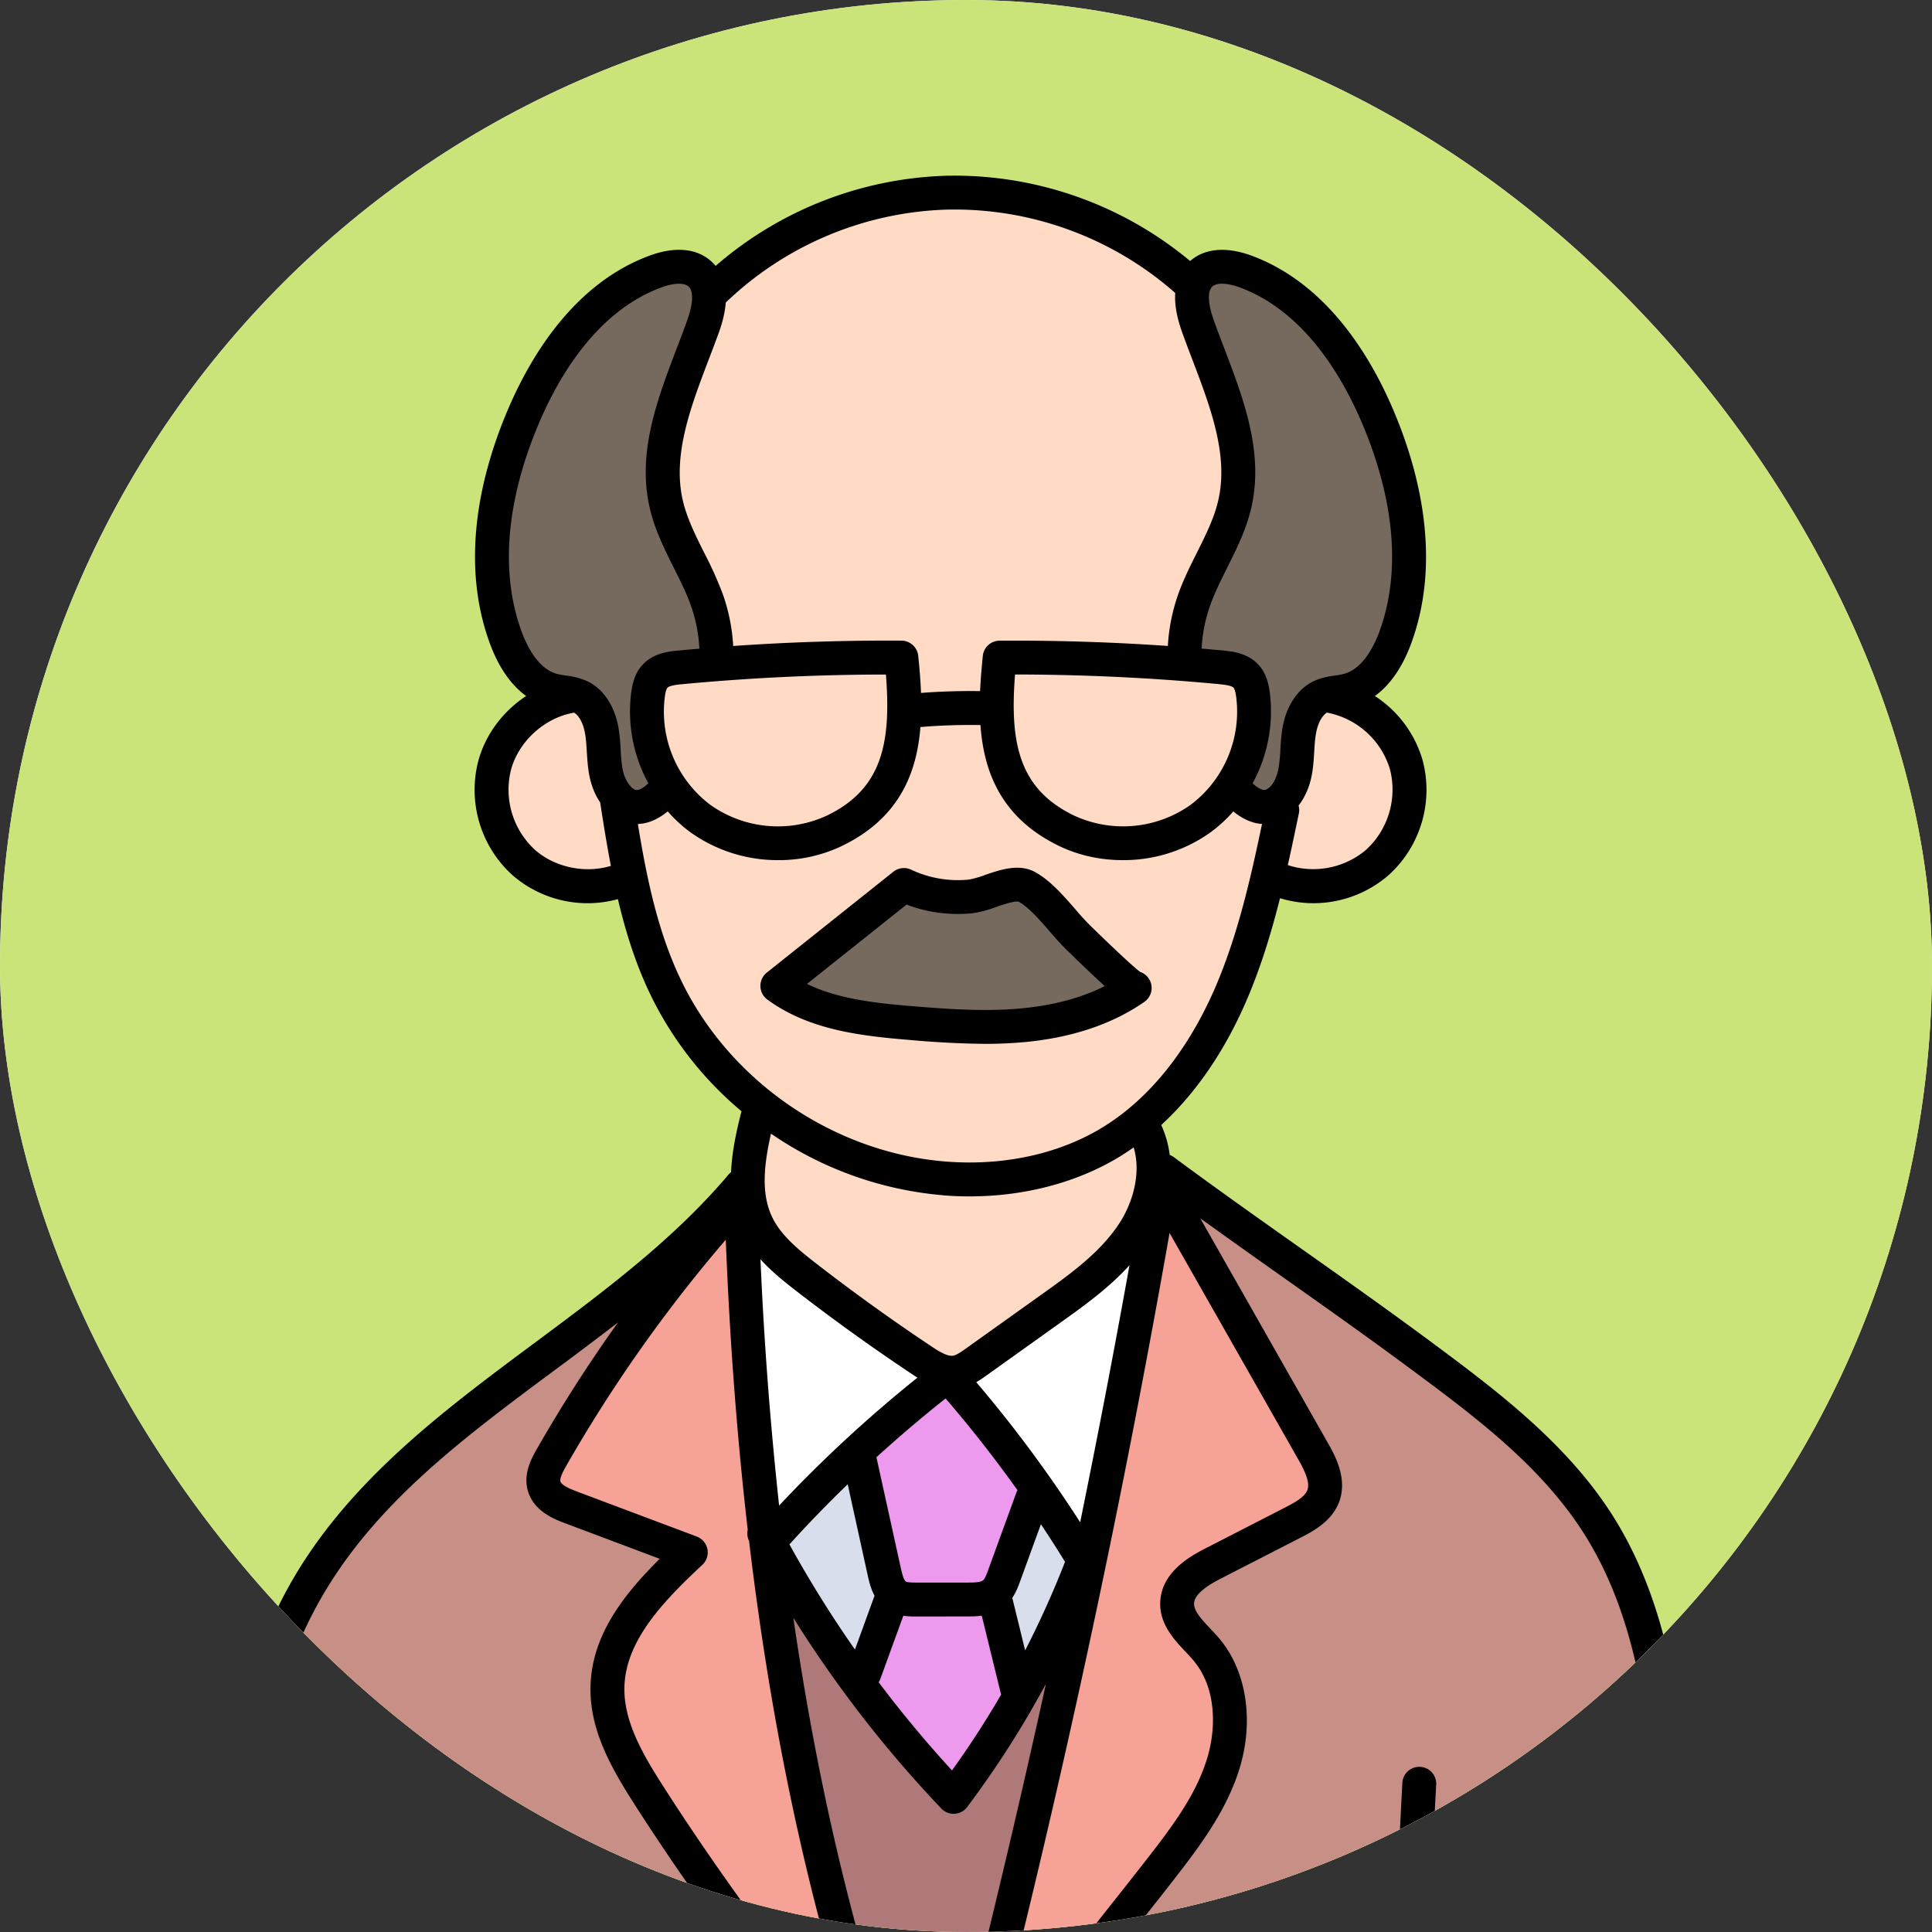 <svg xmlns="http://www.w3.org/2000/svg" width="44" height="44" fill="none"><rect width="100%" height="100%" fill="#333333" stroke="none"/><g clip-path="url(#a)"><rect width="44" height="44" fill="#F6F6F6" rx="22"/><path fill="#CBE47A" d="M-1 0h46v48H-1z"/><g clip-path="url(#b)"><path fill="#fff" d="M24.278 34.876a29.214 29.214 0 0 0-2.335-3.148l-.295-.346.392-.231c.066-.04.13-.084.183-.123l1.705-1.218c.499-.355 1.064-.758 1.511-1.251l.896-.99-.235 1.314a253.01 253.01 0 0 1-1.125 5.862l-.188.923-.509-.792zm-6.915-.546c-.197-1.8-.34-3.695-.426-5.633l-.047-1.063.713.789c.204.225.446.427.747.66a45.27 45.27 0 0 0 2.66 1.912l.093.06.44.29-.41.33a29.954 29.954 0 0 0-3.11 2.876l-.569.607-.09-.828z"/><path fill="#D8DEEC" d="m22.643 36.318.093-.14a1.28 1.28 0 0 0 .135-.293l.735-2.014.42.63c.196.295.383.588.557.87l.111.182-.099.198a22.08 22.08 0 0 1-.907 2.011l-.468.915-.577-2.359zm-3.485 1.469a26.962 26.962 0 0 1-1.515-2.429l-.132-.24.184-.202c.421-.464.873-.931 1.343-1.388l.493-.478.605 2.746c.021.097.052.24.118.363l.082.15-.756 2.08-.422-.602z"/><path fill="#ED9AEE" d="M20.878 36.426c-.184 0-.335-.007-.462-.091-.166-.11-.224-.316-.273-.535l-.604-2.745.164-.15a29.5 29.5 0 0 1 1.596-1.356l.288-.227.239.277a29.504 29.504 0 0 1 1.658 2.116l.137.193-.114.216-.64 1.758c-.064.173-.12.31-.235.405-.154.127-.365.137-.586.137l-1.167.002z"/><path fill="#ED9AEE" d="M21.4 40.58a27.253 27.253 0 0 1-1.694-2.038l-.159-.21.14-.223.633-1.739.31.048c.079.012.155.013.227.013h1.19c.08-.001.17-.002.262-.014l.34-.045.515 2.099.055.164-.087.15c-.349.598-.732 1.19-1.139 1.758l-.274.383-.319-.347z"/><path fill="#F6A297" d="M22.136 47.094a251.712 251.712 0 0 0 4.124-19.08l.184-1.049 3.45 6.072c.182.319.365.687.242 1.026-.106.29-.4.46-.692.61l-1.8.923c-.404.206-.819.475-.838.9-.016.338.232.602.471.857.063.067.133.14.196.215.645.767.617 1.856.376 2.62-.27.858-.796 1.576-1.405 2.358-.26.333-.522.665-.784.997-.973 1.23-1.978 2.503-2.83 3.851l-.694-.3zm-2.846.026c-1.429-1.83-3.083-4.004-4.522-6.254-.487-.76-.959-1.577-.93-2.468.037-1.205.958-2.163 1.897-3.04l-2.73-1.031c-.257-.097-.535-.222-.61-.481-.058-.194.02-.393.166-.648a33.637 33.637 0 0 1 3.677-5.213l.635-.74.038.973c.09 2.283.258 4.496.499 6.577l.007.064-.014.063.03.059.006.065c.514 4.316 1.337 8.15 2.516 11.718l-.665.356z"/><path fill="#AF7979" d="M20.853 49.238c-1.464-3.723-2.5-7.759-3.164-12.338l.703-.258a27.002 27.002 0 0 0 3.324 4.283l-.008.001h.01a21.616 21.616 0 0 0 1.765-2.758l.711.264a251.655 251.655 0 0 1-2.615 10.764l-.3 1.126-.426-1.084z"/><path fill="#C88F87" d="M24.009 52.61c-.8 0-1.587-.002-2.342-.006l-.353-.002-.027-.352a12.09 12.09 0 0 1 .005-1.923v-.04l.005-.018.002-.03.013-.025.075-.28.046-.175.165-.076c.995-2.25 2.553-4.222 4.06-6.129l.307.23-.3-.238c.262-.332.524-.664.784-.997.586-.752 1.135-1.5 1.407-2.36.306-.977.162-1.983-.377-2.624a5.08 5.08 0 0 0-.195-.214c-.24-.255-.488-.517-.472-.856.02-.42.433-.687.834-.894l1.801-.924c.233-.12.58-.3.694-.613.134-.368-.1-.782-.24-1.028l-2.898-5.1.556-.5c.62.447 1.253.895 1.847 1.315l.061.043c.944.668 1.92 1.358 2.845 2.044 1.5 1.11 3.05 2.259 4.08 3.875 1.455 2.285 1.61 5.127 1.746 7.633l.407 7.512c.05.89.009 1.779-.61 2.262-.414.324-.957.359-1.572.369-1.293.019-2.592.038-3.896.055l-.383.005-.005-.383c-.045-3.85.038-7.74.248-11.56-.216 3.826-.3 7.716-.254 11.561l.004.383-.382.004c-2.99.038-5.433.056-7.686.056z"/><path fill="#C88F87" d="M20.891 52.598a248.48 248.48 0 0 1-10.89-.307l-.361-.018-.001-.363c-.012-3.807.103-7.653.341-11.431a169.991 169.991 0 0 0-.347 11.388l.001.406-.405-.023c-.47-.027-.937-.054-1.405-.084-1.177-.074-2.453-.282-2.99-1.257-.288-.522-.285-1.12-.254-1.792.11-2.354.34-4.73.684-7.06.319-2.171.706-3.946 1.553-5.553 1.262-2.393 3.37-3.96 5.602-5.618.531-.394.97-.722 1.42-1.07l.546.524a33.84 33.84 0 0 0-1.829 2.854c-.094.166-.237.416-.166.657.084.282.428.411.613.48l2.714 1.022-.423.42c-.705.7-1.43 1.559-1.463 2.626-.028.892.445 1.71.932 2.471 1.77 2.768 3.836 5.39 5.835 7.925l.1.066.05.119c.152.395.316.804.503 1.25l.036.086-.007.091a12.134 12.134 0 0 0-.004 1.78l.03.415-.415-.004z"/><path fill="#FFDAC4" d="M29.902 20.177c-.241 0-.476-.038-.696-.113l-.326-.11.076-.336c.08-.353.154-.71.226-1.056l.024-.116-.05-.184.117-.152c.108-.139.186-.32.225-.524.031-.16.04-.316.05-.481.01-.15.019-.31.045-.465.06-.34.211-.602.425-.736l.154-.097.157.053c.785.15 1.48.787 1.694 1.556a2.253 2.253 0 0 1-.657 2.224 2.23 2.23 0 0 1-1.463.537z"/><path fill="#FFDAC4" d="M22.076 26.857c-.185 0-.373-.007-.56-.022-2.686-.21-5.178-1.914-6.347-4.341-.557-1.154-.82-2.445-1.02-3.667l-.07-.432.437-.013c.14-.004.29-.071.45-.2l.285-.232.243.276c.14.16.294.3.457.42.494.36 1.125.56 1.776.56.455 0 .898-.1 1.283-.287.98-.474 1.478-1.235 1.571-2.392l.026-.324.324-.027a13.82 13.82 0 0 1 1.405-.047l.35.006.025.35c.086 1.198.571 1.948 1.573 2.434.386.187.83.286 1.285.286.65 0 1.28-.199 1.775-.56.161-.117.315-.258.456-.42l.244-.276.285.233c.153.125.3.192.436.2l.443.026-.091.435c-.266 1.267-.57 2.607-1.104 3.832-.46 1.054-1.31 2.49-2.743 3.35-.907.545-2.012.832-3.194.832zm-1.49-6.705-.002.001-2.882 2.297c.854.629 1.944.763 3.08.855.527.043 1.09.085 1.65.085.344 0 .658-.015.962-.047.951-.101 1.76-.373 2.405-.81l.045-.032-.055-.019-.05-.04c-.153-.113-.505-.437-1.048-.964l-.092-.088a6.397 6.397 0 0 1-.398-.43c-.258-.297-.521-.6-.808-.762a.458.458 0 0 0-.23-.053c-.188 0-.407.076-.6.143-.17.058-.33.112-.466.125a2.85 2.85 0 0 1-1.509-.26l-.001-.001z"/><path fill="#FFDAC4" d="M25.572 19.203c-.452 0-.896-.1-1.285-.289-1.552-.753-1.662-2.167-1.55-3.584l.028-.352h.354a50.34 50.34 0 0 1 4.684.223c.213.02.434.051.572.201.083.09.13.21.159.412a3.05 3.05 0 0 1-1.193 2.826 3.018 3.018 0 0 1-1.77.563z"/><path fill="#FFDAC4" d="M20.593 15.795c-.01-.24-.029-.5-.062-.819a9.262 9.262 0 0 0-.306-.004c-1.168 0-2.346.041-3.5.122l-.387.027-.022-.387a3.892 3.892 0 0 0-.215-1.075 8.37 8.37 0 0 0-.409-.904c-.21-.423-.41-.822-.514-1.268-.267-1.149.173-2.304.6-3.42a28.9 28.9 0 0 0 .236-.634c.076-.21.12-.402.133-.572l.01-.145.106-.102a8.012 8.012 0 0 1 5.495-2.226c1.912 0 3.83.728 5.261 1.997l.14.125-.012.187c-.013.203.032.45.134.737.064.179.133.36.2.539l.036.094c.427 1.116.867 2.271.6 3.42-.104.446-.303.845-.514 1.268a8.186 8.186 0 0 0-.408.904 3.847 3.847 0 0 0-.215 1.074l-.021.388-.388-.027a50.477 50.477 0 0 0-3.501-.122l-.304.001c-.034.304-.052.551-.062.782l-.014.375-.375-.007-.238-.002c-.356 0-.717.014-1.072.042l-.397.03-.015-.398zM21.67 31.26c-.232 0-.452-.134-.658-.27a45.829 45.829 0 0 1-2.659-1.912c-.446-.345-.866-.695-1.1-1.168-.34-.684-.225-1.484-.068-2.177l.125-.548.464.317a7.726 7.726 0 0 0 3.743 1.339c.178.014.361.022.56.022 1.185 0 2.29-.288 3.196-.832.098-.06.204-.129.324-.214l.433-.305.154.507c.223.734-.037 1.526-.355 2.023-.475.743-1.201 1.262-1.903 1.763l-1.704 1.217c-.137.097-.29.205-.465.231a.549.549 0 0 1-.086.006z"/><path fill="#FFDAC4" d="M17.724 19.203c-.644 0-1.273-.2-1.77-.563a3.05 3.05 0 0 1-1.193-2.825c.03-.206.077-.326.163-.416.133-.146.354-.178.569-.198a50.307 50.307 0 0 1 4.683-.223h.354l.028.352c.074.935.02 1.591-.178 2.129-.235.646-.684 1.122-1.372 1.455a2.954 2.954 0 0 1-1.284.289zm-4.33.974a2.235 2.235 0 0 1-1.465-.537 2.256 2.256 0 0 1-.658-2.224 2.259 2.259 0 0 1 1.7-1.557l.162-.047.146.093c.213.135.363.395.423.733.024.14.033.282.042.42l.003.036c.01.177.02.333.05.492.034.18.098.34.187.472l.048.07.013.085c.074.466.15.949.243 1.434l.065.338-.33.1c-.2.061-.412.092-.63.092z"/><path fill="#76695E" d="M28.794 18.374c-.165 0-.336-.081-.523-.25l-.222-.2.142-.265a3.02 3.02 0 0 0 .349-1.845c-.02-.141-.055-.301-.16-.415-.15-.165-.396-.188-.576-.205l-.47-.04-.369-.032.02-.37c.02-.38.092-.746.215-1.09.111-.311.255-.6.408-.904.202-.403.41-.82.515-1.269.267-1.152-.174-2.307-.6-3.424l-.02-.051c-.072-.193-.147-.39-.216-.581-.203-.564-.18-.965.069-1.19.08-.074.229-.164.476-.164.159 0 .343.037.534.108 1.582.584 2.518 2.138 3.024 3.34.54 1.28 1.043 3.184.386 4.986-.137.378-.458 1.039-1.064 1.203a1.879 1.879 0 0 1-.248.047c-.134.02-.264.04-.384.098-.247.12-.427.402-.492.776a4.09 4.09 0 0 0-.045.458v.011c-.01.158-.02.321-.052.48-.033.173-.15.597-.511.751a.473.473 0 0 1-.186.037zm-6.364 5.01c-.564 0-1.123-.041-1.648-.084-.878-.072-1.8-.173-2.57-.547l-.547-.265 2.915-2.323.204.078a2.874 2.874 0 0 0 1.315.177c.136-.014.303-.071.464-.127.27-.092.453-.145.598-.145.07 0 .133.012.192.037l.02.008.018.01c.286.162.548.464.803.757l.017.02a5.966 5.966 0 0 0 .477.504l.035.034a32.444 32.444 0 0 0 .689.651l.41.375-.49.255c-.555.279-1.207.46-1.94.537a9.01 9.01 0 0 1-.962.048zm-7.93-5.01a.466.466 0 0 1-.184-.037.69.69 0 0 1-.228-.158l-.03-.031-.022-.037-.027-.027-.022-.032a1.322 1.322 0 0 1-.184-.468c-.03-.157-.04-.32-.05-.478l-.002-.02a3.827 3.827 0 0 0-.043-.447c-.065-.375-.245-.659-.494-.778a1.31 1.31 0 0 0-.384-.098 1.905 1.905 0 0 1-.25-.048c-.57-.154-.892-.739-1.061-1.202-.658-1.804-.153-3.707.387-4.987.505-1.2 1.439-2.755 3.023-3.34.194-.071.374-.107.534-.107.247 0 .396.089.478.164.247.227.27.626.068 1.189-.07.194-.146.395-.22.59l-.016.042c-.427 1.119-.868 2.275-.6 3.425.102.442.31.858.51 1.26l.005.009c.152.305.296.593.407.903.122.343.195.71.216 1.09l.02.371-.39.034c-.151.012-.301.025-.45.039-.18.016-.426.04-.577.204-.104.114-.138.274-.159.415-.086.61.037 1.266.349 1.845l.142.264-.223.202c-.186.168-.357.25-.522.25z"/><path fill="#000" d="m38.934 49.837-.408-7.512c-.133-2.428-.297-5.45-1.806-7.82-1.064-1.674-2.718-2.898-4.176-3.98-.95-.703-1.947-1.409-2.913-2.091-.962-.68-1.956-1.383-2.898-2.081a.377.377 0 0 0-.094-.05 2.266 2.266 0 0 0-.193-.681c.774-.712 1.429-1.658 1.923-2.792.336-.77.58-1.57.782-2.374a2.61 2.61 0 0 0 2.473-.525 2.619 2.619 0 0 0 .774-2.62 2.608 2.608 0 0 0-1.086-1.46c.348-.251.63-.659.83-1.205.7-1.92.172-3.926-.394-5.27-.535-1.272-1.533-2.921-3.248-3.555-.572-.21-1.067-.166-1.395.124a8.389 8.389 0 0 0-5.535-1.943 8.393 8.393 0 0 0-5.272 2.054 1.048 1.048 0 0 0-.094-.099c-.328-.302-.829-.35-1.41-.135-1.714.633-2.712 2.282-3.247 3.553-.566 1.345-1.094 3.35-.394 5.27.2.547.482.955.83 1.206-.518.34-.917.86-1.085 1.46a2.62 2.62 0 0 0 .773 2.62 2.608 2.608 0 0 0 2.401.546c.176.745.406 1.482.746 2.186a8.027 8.027 0 0 0 2.069 2.645c-.1.396-.215.882-.238 1.388a.374.374 0 0 0-.06.057c-1.243 1.474-2.847 2.666-4.398 3.819-2.17 1.612-4.414 3.279-5.718 5.75-.97 1.84-1.332 3.895-1.594 5.678a72.026 72.026 0 0 0-.687 7.099c-.033.705-.035 1.388.301 1.997.628 1.14 2.024 1.377 3.306 1.46 5.37.34 10.79.444 16.177.444 4.164 0 8.31-.062 12.392-.123.53-.007 1.254-.018 1.807-.45.759-.593.813-1.595.76-2.59zM27 37.617c.066.07.127.135.18.199.544.646.514 1.589.304 2.256-.252.8-.757 1.487-1.342 2.239-.259.332-.52.663-.783.995-.985 1.245-1.99 2.52-2.853 3.884a251.89 251.89 0 0 0 4.13-19.11l2.925 5.146c.15.263.279.53.215.707-.058.157-.282.283-.506.398l-1.8.924c-.304.156-1.014.52-1.046 1.223-.024.502.309.855.576 1.14zM16.111 35.28a.387.387 0 0 0-.242-.286l-2.73-1.026c-.085-.032-.347-.131-.376-.228-.024-.081.089-.279.131-.353a33.195 33.195 0 0 1 3.635-5.153c.09 2.302.257 4.501.5 6.605a.383.383 0 0 0 .03.253c.514 4.315 1.354 8.226 2.532 11.792-1.567-2.007-3.126-4.073-4.5-6.224-.454-.71-.895-1.468-.87-2.25.032-1.057.895-1.95 1.775-2.773a.386.386 0 0 0 .115-.357zm5.099 13.818c-1.443-3.667-2.485-7.725-3.142-12.253a27.352 27.352 0 0 0 3.37 4.343c.073.078.174.12.28.12h.022a.387.387 0 0 0 .286-.154 22.193 22.193 0 0 0 1.794-2.805 249.834 249.834 0 0 1-2.61 10.749zm1.963-15.16c-.008.014-.016.028-.022.044l-.644 1.768c-.031.087-.075.206-.12.242-.059.049-.242.05-.341.05h-1.167c-.074 0-.21.001-.25-.026-.054-.035-.097-.23-.113-.303l-.556-2.525c.51-.464 1.036-.912 1.575-1.339.577.67 1.123 1.368 1.638 2.089zm1.072 1.657c-.265.68-.566 1.344-.898 1.992l-.293-1.197c.089-.132.14-.271.178-.376l.474-1.301c.189.283.373.57.55.859l-.011.023zm-3.672 1.202c.104.016.203.018.284.018h.022l1.168-.002c.085 0 .195-.001.312-.017l.436 1.779c.001.006.004.01.006.016-.345.594-.718 1.17-1.12 1.729a26.767 26.767 0 0 1-1.67-2.008.38.38 0 0 0 .037-.073l.525-1.442zm-1.267-2.994.456 2.076c.028.124.066.297.155.462l-.446 1.226a26.583 26.583 0 0 1-1.492-2.394c.426-.47.869-.928 1.327-1.37zm5.294.866a29.613 29.613 0 0 0-2.366-3.19 2.79 2.79 0 0 0 .213-.14l1.704-1.217c.523-.373 1.099-.785 1.572-1.306-.35 1.95-.725 3.903-1.123 5.853zm-6.856-.38a86.61 86.61 0 0 1-.425-5.61c.234.26.51.485.796.707a46.058 46.058 0 0 0 2.778 1.99 30.392 30.392 0 0 0-3.15 2.913zm13.37-14.937a1.865 1.865 0 0 1-1.785.35c.089-.394.17-.788.252-1.178a.377.377 0 0 0-.007-.178c.143-.185.248-.418.3-.689.036-.185.046-.365.057-.539.008-.146.017-.284.04-.414.04-.227.132-.401.25-.476l.018.005a1.858 1.858 0 0 1 1.416 1.285 1.86 1.86 0 0 1-.542 1.834zM27.612 6.525c.1-.092.338-.084.62.02 1.455.537 2.328 1.998 2.804 3.13.512 1.217.994 3.021.38 4.707-.113.309-.368.845-.805.964a1.883 1.883 0 0 1-.203.038c-.151.023-.323.049-.495.132-.36.174-.617.559-.704 1.055-.03.172-.04.34-.05.5a3.464 3.464 0 0 1-.044.441c-.036.185-.13.406-.286.473-.063.026-.174-.03-.302-.145a3.417 3.417 0 0 0 .39-2.08c-.026-.188-.08-.428-.255-.62-.25-.273-.609-.306-.823-.327l-.473-.042c.018-.34.083-.67.194-.98.102-.29.242-.568.389-.863.212-.424.431-.863.546-1.353.294-1.263-.168-2.475-.615-3.647-.079-.206-.16-.42-.234-.626-.139-.386-.151-.67-.034-.777zm.154 9.057c.083.008.277.026.327.08.017.018.04.07.06.207a2.659 2.659 0 0 1-1.038 2.461 2.659 2.659 0 0 1-2.662.24c-1.242-.603-1.46-1.641-1.336-3.209 1.548.001 3.11.075 4.65.22zM21.588 4.773a7.606 7.606 0 0 1 5.177 1.899c-.017.256.034.553.156.891.076.213.159.43.239.64.405 1.064.825 2.164.584 3.197-.093.402-.283.782-.484 1.184-.151.302-.308.614-.426.947a4.238 4.238 0 0 0-.237 1.18 50.88 50.88 0 0 0-3.833-.12.386.386 0 0 0-.381.346c-.027.264-.05.534-.062.803-.448-.007-.898.007-1.346.041-.01-.283-.034-.567-.063-.844a.386.386 0 0 0-.381-.347 50.869 50.869 0 0 0-3.833.122 4.234 4.234 0 0 0-.237-1.181 8.531 8.531 0 0 0-.426-.947c-.2-.402-.39-.782-.484-1.184-.24-1.033.179-2.133.584-3.197.08-.21.163-.427.24-.64.088-.246.138-.47.154-.673a7.605 7.605 0 0 1 5.06-2.117zM15.141 15.87c.019-.138.043-.189.06-.207.05-.054.244-.072.327-.08 1.539-.146 3.1-.22 4.648-.221.125 1.568-.093 2.606-1.335 3.208a2.658 2.658 0 0 1-2.662-.239 2.659 2.659 0 0 1-1.038-2.461zm-2.883-6.195c.476-1.13 1.35-2.592 2.804-3.129.282-.104.52-.112.62-.02.117.108.105.39-.034.777-.074.206-.155.42-.234.626-.447 1.172-.909 2.384-.615 3.647.114.49.334.93.546 1.354.147.294.287.572.39.861a3.5 3.5 0 0 1 .193.982 37.73 37.73 0 0 0-.473.042c-.214.02-.573.054-.823.327-.175.191-.229.431-.255.619a3.406 3.406 0 0 0 .39 2.08c-.128.116-.239.172-.302.145a.318.318 0 0 1-.102-.073.384.384 0 0 0-.057-.072.927.927 0 0 1-.127-.328 3.48 3.48 0 0 1-.044-.44 4.348 4.348 0 0 0-.05-.5c-.087-.497-.343-.882-.704-1.056a1.656 1.656 0 0 0-.495-.132 1.85 1.85 0 0 1-.203-.038c-.437-.119-.692-.655-.804-.964-.615-1.686-.133-3.49.38-4.708zm-.076 9.678a1.857 1.857 0 0 1-.541-1.834c.179-.64.76-1.168 1.415-1.285l.018-.005c.118.075.21.248.25.476.023.13.031.268.04.414.011.174.022.354.057.54.046.235.13.443.247.614.074.48.152.964.244 1.447-.584.177-1.274.037-1.73-.367zm3.331 2.976c-.535-1.109-.786-2.34-.986-3.563.198-.006.427-.081.68-.287.155.177.328.338.518.476a3.415 3.415 0 0 0 2.002.634 3.33 3.33 0 0 0 1.45-.324c1.282-.622 1.7-1.628 1.785-2.707.454-.038.912-.053 1.367-.045.079 1.096.49 2.122 1.788 2.752.45.218.95.324 1.451.324a3.41 3.41 0 0 0 2.002-.634 3.15 3.15 0 0 0 .517-.475c.243.196.464.274.655.285-.267 1.271-.562 2.568-1.08 3.758-.437 1.001-1.241 2.366-2.59 3.175-.98.589-2.232.857-3.525.756-2.553-.2-4.922-1.819-6.034-4.125zm5.974 4.895c.197.015.394.023.59.023 1.241 0 2.428-.308 3.393-.887.118-.071.234-.148.348-.229.172.567-.009 1.232-.311 1.706-.436.681-1.132 1.178-1.805 1.658L22 30.71c-.1.071-.212.151-.297.165-.128.019-.314-.095-.478-.204a45.157 45.157 0 0 1-2.636-1.895c-.41-.317-.794-.636-.993-1.036-.272-.547-.197-1.215-.037-1.922a8.124 8.124 0 0 0 3.929 1.404zm-16.318 23.5c-.24-.434-.235-.977-.206-1.59.11-2.34.338-4.703.68-7.021.313-2.134.691-3.874 1.512-5.43 1.223-2.318 3.298-3.86 5.496-5.492a87.81 87.81 0 0 0 1.423-1.073 33.935 33.935 0 0 0-1.85 2.886c-.111.195-.318.558-.2.955.137.465.615.645.844.731l2.156.811c-.827.822-1.54 1.736-1.575 2.886-.031 1.002.473 1.877.991 2.689 1.782 2.786 3.856 5.418 5.862 7.963a.38.38 0 0 0 .088.079c.165.425.334.845.509 1.26-.047.61-.048 1.226-.005 1.837-3.626-.03-7.26-.119-10.872-.306-.012-3.79.102-7.626.34-11.406a.386.386 0 0 0-.77-.049 175.168 175.168 0 0 0-.342 11.413c-.467-.026-.935-.052-1.401-.082-1.074-.069-2.232-.248-2.68-1.061zM37.7 51.818c-.322.253-.799.28-1.343.288-1.293.02-2.592.038-3.895.055-.045-3.83.038-7.71.247-11.534a.386.386 0 0 0-.77-.042c-.21 3.842-.294 7.738-.248 11.587-3.32.042-6.666.069-10.022.049a11.702 11.702 0 0 1 .006-1.878v-.004l.082-.307a.385.385 0 0 0 .195-.196c.973-2.207 2.518-4.161 4.012-6.052.264-.332.527-.665.787-1 .609-.781 1.18-1.56 1.47-2.48.345-1.101.173-2.245-.45-2.985-.067-.08-.14-.157-.209-.23-.193-.206-.376-.4-.368-.575.011-.23.363-.437.627-.572l1.801-.924c.267-.137.714-.367.88-.823.193-.536-.108-1.066-.27-1.35l-2.897-5.099c.616.444 1.24.886 1.85 1.318.963.68 1.957 1.384 2.9 2.082 1.473 1.091 2.996 2.22 3.984 3.772 1.4 2.2 1.552 4.989 1.686 7.449l.409 7.512c.043.786.016 1.564-.464 1.94z"/><path fill="#000" d="M17.477 22.765c.935.683 2.082.826 3.273.922a20.73 20.73 0 0 0 1.682.086 9.5 9.5 0 0 0 1.002-.05c1.037-.11 1.921-.415 2.628-.906a.386.386 0 0 0-.095-.682c-.089-.066-.334-.276-1.01-.932a24.387 24.387 0 0 0-.096-.093 5.613 5.613 0 0 1-.374-.406c-.278-.318-.564-.648-.907-.84-.367-.205-.797-.057-1.142.061a2.04 2.04 0 0 1-.377.107 2.484 2.484 0 0 1-1.308-.225.386.386 0 0 0-.407.046l-2.883 2.298a.386.386 0 0 0 .014.614zm3.17-2.164c.465.179.974.248 1.487.199a2.49 2.49 0 0 0 .554-.145c.143-.049.439-.15.515-.117.225.126.468.404.701.673.14.16.284.325.427.46l.09.087c.147.143.42.408.67.636l.068.064c-.513.258-1.118.425-1.806.498-.832.088-1.676.032-2.54-.038-.881-.071-1.731-.168-2.434-.51l2.268-1.807z"/></g></g><defs><clipPath id="a"><rect width="44" height="44" fill="#fff" rx="22"/></clipPath><clipPath id="b"><path fill="#fff" d="M-3 4h49v49H-3z"/></clipPath></defs></svg>